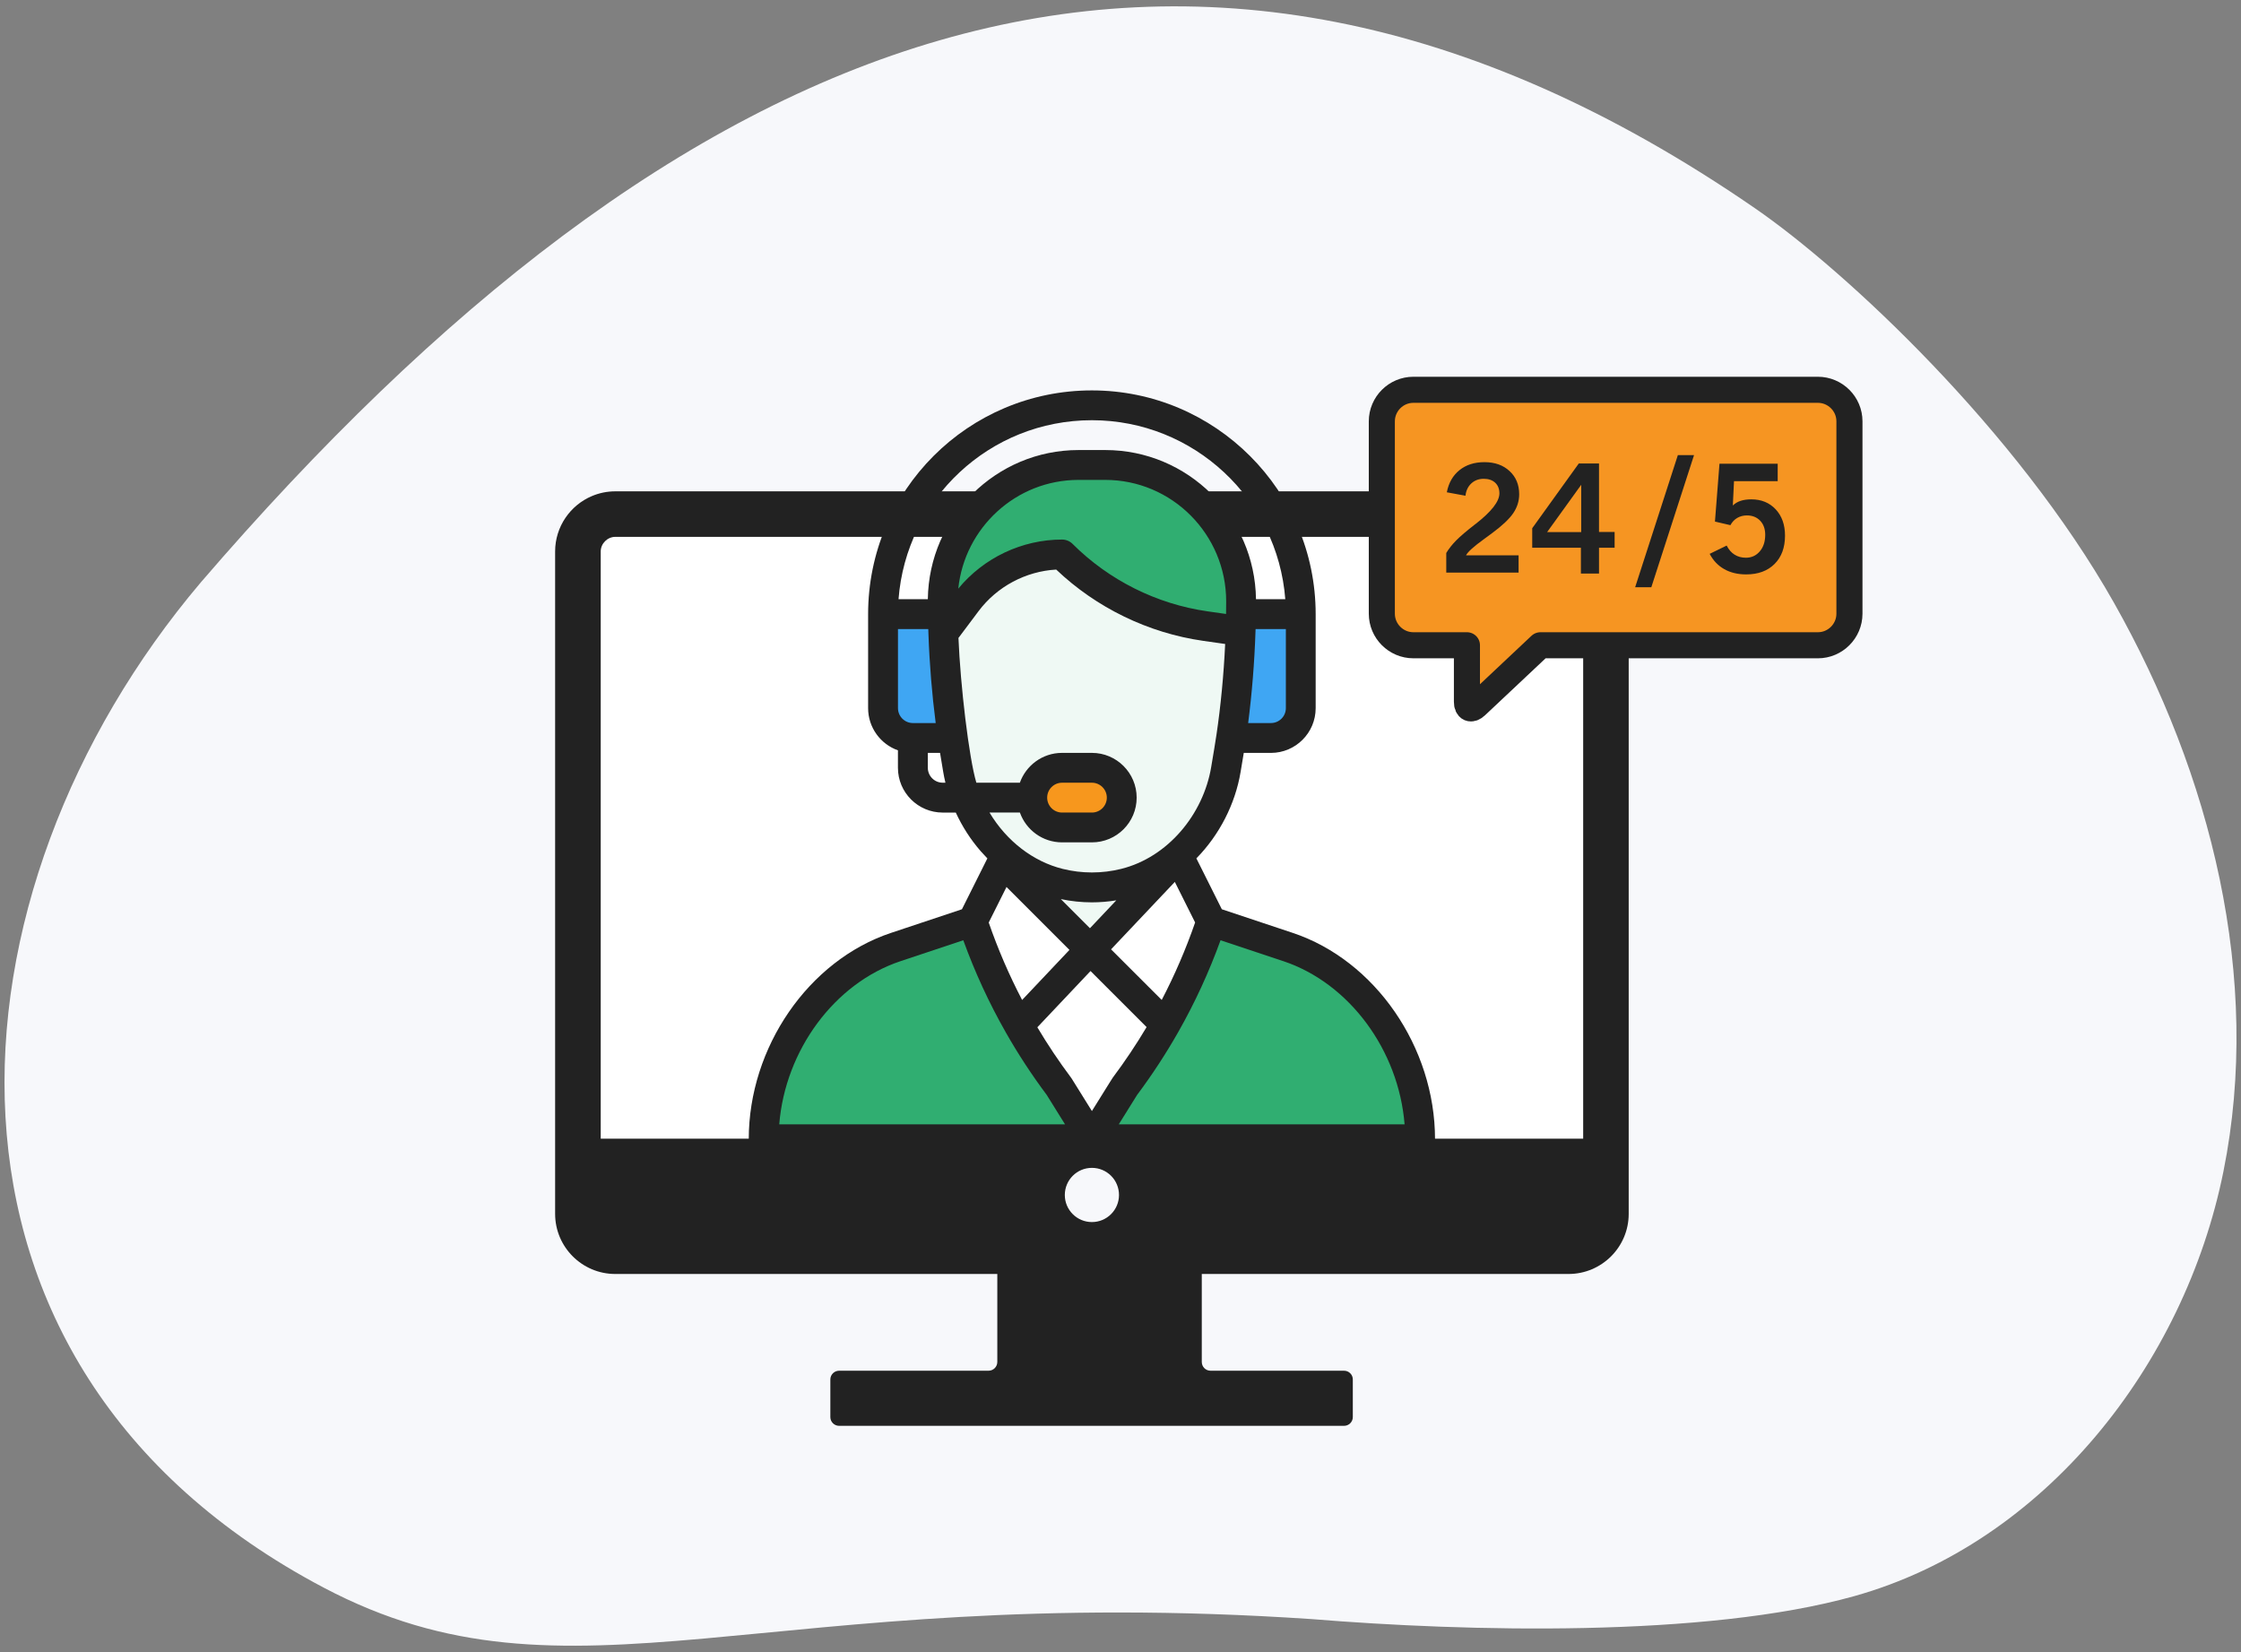 <?xml version="1.0" encoding="utf-8"?>
<!-- Generator: Adobe Illustrator 16.0.0, SVG Export Plug-In . SVG Version: 6.00 Build 0)  -->
<!DOCTYPE svg PUBLIC "-//W3C//DTD SVG 1.1//EN" "http://www.w3.org/Graphics/SVG/1.1/DTD/svg11.dtd">
<svg version="1.1" id="Layer_1" xmlns="http://www.w3.org/2000/svg" xmlns:xlink="http://www.w3.org/1999/xlink" x="0px" y="0px"
	 width="137px" height="101px" viewBox="0 0 137 101" enable-background="new 0 0 137 101" xml:space="preserve">
<rect x="0" y="0" width="137" height="101" fill="#808080" stroke="none"/>
<g>
	<path fill="#F7F8FB" d="M80.177,98.984c9.446,0.771,24.065,1.15,33.19-1.406c11.615-3.254,20.176-14.133,22.559-25.959
		c2.381-11.824-0.764-24.283-6.699-34.781c-5.938-10.503-16.324-20.238-21.949-24.113c-35.131-24.201-66.022-10.807-95,22.878
		C-3.716,54.485-6.077,83.413,19.782,97.058C34.943,105.058,46.527,96.725,80.177,98.984z"/>
	<g>
		<g>
			<rect x="35.91" y="32.122" fill="#FFFFFF" width="61.641" height="38.705"/>
			<g>
				<path fill="#222222" d="M82.169,83.8h-8.164c-0.299,0-0.536-0.24-0.536-0.536v-6.481c0-0.295-0.243-0.537-0.536-0.537H61.504
					c-0.295,0-0.535,0.242-0.535,0.537v6.481c0,0.296-0.24,0.536-0.535,0.536h-9.137c-0.294,0-0.535,0.24-0.535,0.535v2.301
					c0,0.293,0.241,0.533,0.535,0.533h30.87c0.295,0,0.535-0.24,0.535-0.533v-2.301C82.706,84.042,82.462,83.8,82.169,83.8z"/>
				<path fill="#222222" d="M95.89,30.038h-7.645h-3.1h-47.53c-0.507,0-0.99,0.104-1.43,0.29c-1.319,0.558-2.248,1.866-2.248,3.386
					v9.985c0,0.036,0,0.065,0,0.101v30.41c0,2.029,1.65,3.676,3.678,3.676h8.68H87.21h8.68c2.027,0,3.678-1.646,3.678-3.676V33.714
					C99.567,31.688,97.917,30.038,95.89,30.038z M66.752,74.712c-0.915,0-1.656-0.742-1.656-1.655c0-0.919,0.741-1.659,1.656-1.659
					s1.656,0.74,1.656,1.659C68.409,73.97,67.667,74.712,66.752,74.712z M96.782,69.616h-9.523H46.248h-9.524V33.714
					c0-0.482,0.41-0.893,0.893-0.893h47.53h3.1h7.645c0.482,0,0.893,0.41,0.893,0.893V69.616z"/>
			</g>
		</g>
		<g>
			
				<path fill="#F69522" stroke="#222222" stroke-width="1.594" stroke-linecap="round" stroke-linejoin="round" stroke-miterlimit="10" d="
				M111.134,23.83H86.405c-1.061,0-1.929,0.867-1.929,1.928V37.52c0,1.061,0.868,1.929,1.929,1.929h3.274v3.456
				c0,0.425,0.253,0.533,0.562,0.242l3.931-3.698h16.962c1.061,0,1.929-0.868,1.929-1.929V25.758
				C113.063,24.697,112.194,23.83,111.134,23.83z"/>
			<g>
				<path fill="#222222" d="M88.415,35.007v-1.2c0.155-0.257,0.356-0.513,0.604-0.765s0.64-0.586,1.174-1.001h0.005
					c0.977-0.759,1.466-1.386,1.466-1.878c0-0.274-0.087-0.492-0.258-0.652c-0.173-0.159-0.404-0.239-0.697-0.239
					c-0.305,0-0.559,0.094-0.762,0.282s-0.322,0.439-0.358,0.753l-1.139-0.21c0.11-0.577,0.368-1.028,0.773-1.354
					c0.405-0.327,0.914-0.489,1.53-0.489c0.63,0,1.141,0.182,1.532,0.545c0.392,0.362,0.588,0.836,0.588,1.418
					c0,0.416-0.122,0.801-0.364,1.157c-0.241,0.354-0.672,0.761-1.29,1.218c-0.116,0.091-0.28,0.211-0.493,0.363
					c-0.63,0.454-0.997,0.786-1.102,0.994h3.213v1.058H88.415z"/>
				<path fill="#222222" d="M96.646,35.062v-1.577h-2.976v-1.192l2.847-3.958h1.236v4.187h0.954v0.964h-0.954v1.577H96.646z
					 M94.581,32.53h2.084v-2.892L94.581,32.53z"/>
				<path fill="#222222" d="M99.962,35.902l2.611-8.077h0.989l-2.611,8.077H99.962z"/>
				<path fill="#222222" d="M104.518,33.86l1.039-0.507c0.124,0.245,0.284,0.431,0.484,0.556c0.2,0.126,0.431,0.188,0.69,0.188
					c0.347,0,0.631-0.13,0.852-0.39c0.222-0.26,0.331-0.598,0.331-1.013c0-0.355-0.102-0.642-0.307-0.858
					c-0.205-0.216-0.476-0.325-0.813-0.325c-0.218,0-0.414,0.051-0.589,0.152s-0.315,0.25-0.419,0.444l-0.945-0.22l0.277-3.536
					h3.559v1.066h-2.671l-0.072,1.488c0.132-0.129,0.29-0.224,0.476-0.285c0.185-0.061,0.403-0.092,0.654-0.092
					c0.611,0,1.108,0.204,1.49,0.611c0.38,0.408,0.57,0.944,0.57,1.607c0,0.729-0.212,1.306-0.638,1.732
					c-0.427,0.426-1.005,0.639-1.737,0.639c-0.513,0-0.96-0.107-1.337-0.321C105.033,34.585,104.735,34.272,104.518,33.86z"/>
			</g>
		</g>
		<g>
			<path fill="#30AE71" d="M78.741,57.896l-4.692-1.563H59.457l-4.692,1.563c-4.822,1.609-8.075,6.668-8.075,11.751h40.127
				C86.816,64.564,83.563,59.506,78.741,57.896z"/>
			<path fill="#FFFFFF" d="M75.841,38.584l-2.156-0.308c-3.315-0.473-6.389-2.01-8.755-4.378c-2.297,0-4.459,1.082-5.837,2.919
				l-1.423,1.896c0.073,2.13,0.267,4.328,0.578,6.401c0.387,2.563,0.711,4.976,3.25,7.176l-0.045,0.051
				c-0.67,1.338-1.334,2.668-1.996,3.991c1.183,3.546,2.943,6.963,5.285,10.087l2.011,3.228l2.011-3.228
				c0.906-1.207,1.733-2.47,2.475-3.778c1.139-2.003,2.078-4.116,2.811-6.309l-1.996-3.991l-0.045-0.051
				c1.53-1.331,2.597-3.221,2.936-5.25c0.178-1.073,0.24-1.416,0.32-1.962C75.579,42.976,75.771,40.742,75.841,38.584L75.841,38.584
				L75.841,38.584z"/>
			<path fill="#EFF9F4" d="M75.841,38.584l-2.156-0.308c-3.315-0.473-6.389-2.01-8.755-4.378c-2.297,0-4.459,1.082-5.837,2.919
				l-1.423,1.896c0.073,2.13,0.267,4.328,0.578,6.401c0.387,2.563,0.711,4.976,3.25,7.176l-0.045,0.051
				c-0.67,1.338,5.391,5.359,5.391,5.359l5.209-5.359l-0.045-0.051c1.53-1.331,2.597-3.221,2.936-5.25
				c0.178-1.073,0.24-1.416,0.32-1.962C75.579,42.976,75.771,40.742,75.841,38.584L75.841,38.584L75.841,38.584z"/>
			<path fill="#3FA6F3" d="M79.521,37.546v5.746c0,1.008-0.816,1.823-1.823,1.823h-2.189l-0.244-0.036
				c0.315-2.104,0.507-4.337,0.578-6.495c0.013-0.349,0.021-0.694,0.024-1.038h0.006H79.521z"/>
			<path fill="#30AE71" d="M67.569,28.426c4.584,0,8.307,3.752,8.303,8.338c0,0.461-0.01,1.194-0.03,1.82
				c-2.405-0.343-2.137-0.306-2.157-0.308c-3.315-0.473-6.389-2.01-8.755-4.378c-2.297,0-4.459,1.082-5.837,2.919l-1.423,1.896
				c-0.024-0.637-0.036-1.381-0.036-1.95c-0.004-4.586,3.719-8.338,8.303-8.338h0.816H67.569z"/>
			<g>
				<path fill="#F7971D" d="M66.752,46.939c1.007,0,1.823,0.816,1.823,1.824c0,1.007-0.816,1.824-1.823,1.824h-1.823
					c-1.008,0-1.824-0.815-1.824-1.824c0-1.007,0.816-1.824,1.824-1.824H66.752z"/>
				<path fill="#3FA6F3" d="M58.248,45.115h-2.439c-1.007,0-1.823-0.815-1.823-1.823v-5.746h3.648h0.006
					c0.005,0.385,0.016,0.775,0.03,1.168C57.743,40.844,57.936,43.042,58.248,45.115z"/>
			</g>
			<path fill="#222222" d="M46.689,70.561h40.127c0.504,0,0.912-0.409,0.912-0.913c0-5.629-3.658-10.935-8.698-12.615l-4.335-1.445
				l-1.556-3.111c1.401-1.427,2.375-3.315,2.703-5.284l0.194-1.164h1.66c1.509,0,2.735-1.227,2.735-2.735v-5.746
				c0-7.542-6.136-13.68-13.68-13.68c-7.562,0-13.68,6.119-13.68,13.68v5.746c0,1.188,0.762,2.202,1.823,2.578v1.069
				c0,1.51,1.228,2.736,2.737,2.736h0.8c0.396,0.858,0.907,1.654,1.529,2.368c0.13,0.148,0.265,0.293,0.402,0.433l-1.555,3.11
				l-4.335,1.445c-5.04,1.681-8.698,6.986-8.698,12.615C45.777,70.151,46.185,70.561,46.689,70.561z M66.752,67.924l-1.237-1.986
				c-0.013-0.022-0.027-0.044-0.045-0.064c-0.737-0.985-1.427-2.016-2.053-3.07l3.251-3.439l3.428,3.427
				c-0.633,1.063-1.324,2.097-2.062,3.082C67.99,65.933,68.052,65.839,66.752,67.924z M71.02,61.133l-3.097-3.095l3.898-4.122
				l1.241,2.481C72.498,58.024,71.814,59.611,71.02,61.133z M66.632,56.748l-1.78-1.781c0.625,0.132,1.263,0.199,1.9,0.199
				c0.498,0,0.998-0.042,1.491-0.123L66.632,56.748z M61.531,54.226l3.848,3.848l-2.893,3.06c-0.797-1.525-1.48-3.111-2.042-4.735
				L61.531,54.226z M85.867,68.736H68.395l1.123-1.801c0.914-1.222,1.76-2.516,2.514-3.843c0.005-0.009,0.008-0.017,0.013-0.023
				c0.001-0.002,0.001-0.003,0.002-0.004c1.008-1.777,1.871-3.652,2.569-5.582l3.838,1.278C82.5,60.111,85.506,64.218,85.867,68.736
				z M55.808,44.204c-0.503,0-0.912-0.409-0.912-0.912v-4.833h1.852c0.003,0.095,0.006,0.19,0.011,0.286c0,0.003,0,0.006,0,0.01
				c0,0,0,0,0,0.001c0.063,1.831,0.216,3.692,0.443,5.448H55.808L55.808,44.204z M74.953,37.527c0,0.003,0,0.006,0,0.009
				l-1.141-0.163c-3.098-0.442-6.025-1.905-8.239-4.119c-0.171-0.172-0.402-0.268-0.645-0.268c-2.45,0-4.794,1.115-6.345,3.001
				c0.382-3.713,3.521-6.648,7.352-6.648h1.633c4.086,0,7.394,3.342,7.392,7.425C74.961,37.05,74.958,37.301,74.953,37.527z
				 M78.609,43.292c0,0.503-0.409,0.912-0.912,0.912h-1.393c0.231-1.796,0.386-3.706,0.448-5.588
				c0.002-0.055,0.004-0.105,0.006-0.157h1.851V43.292z M66.752,25.69c6.231,0,11.355,4.831,11.822,10.943h-1.791
				c-0.066-5.037-4.166-9.119-9.214-9.119h-1.633c-5.047,0-9.147,4.082-9.214,9.119h-1.791C55.394,30.522,60.494,25.69,66.752,25.69
				z M56.721,46.939v-0.912h0.747l0.194,1.165c0.037,0.22,0.082,0.44,0.135,0.659h-0.164C57.13,47.852,56.721,47.442,56.721,46.939z
				 M62.35,49.676c0.376,1.062,1.389,1.823,2.579,1.823h1.823c1.511,0,2.736-1.224,2.736-2.735c0-1.509-1.227-2.736-2.736-2.736
				h-1.823c-1.216,0-2.215,0.786-2.581,1.824h-2.66c-0.456-1.519-0.979-5.987-1.094-8.851l1.228-1.637
				c1.127-1.504,2.881-2.437,4.747-2.543c2.454,2.336,5.63,3.879,8.987,4.358l1.342,0.191c-0.089,1.904-0.272,3.815-0.535,5.573
				l-0.001,0.001c-0.082,0.566-0.149,0.931-0.317,1.945c-0.483,2.896-2.645,5.517-5.499,6.23c-1.175,0.293-2.411,0.293-3.585,0
				c-1.782-0.446-3.416-1.679-4.47-3.445H62.35z M64.017,48.764c0-0.503,0.407-0.912,0.912-0.912h1.823
				c0.503,0,0.912,0.409,0.912,0.912c0,0.504-0.408,0.912-0.912,0.912h-1.823C64.425,49.676,64.017,49.267,64.017,48.764z
				 M55.052,58.762l3.838-1.278c0.704,1.944,1.574,3.834,2.597,5.63c0.002,0.004,0.003,0.007,0.005,0.01l0,0
				c0.746,1.313,1.586,2.595,2.496,3.812l1.122,1.802H47.638C48,64.218,51.005,60.111,55.052,58.762z"/>
		</g>
	</g>
</g>
</svg>
